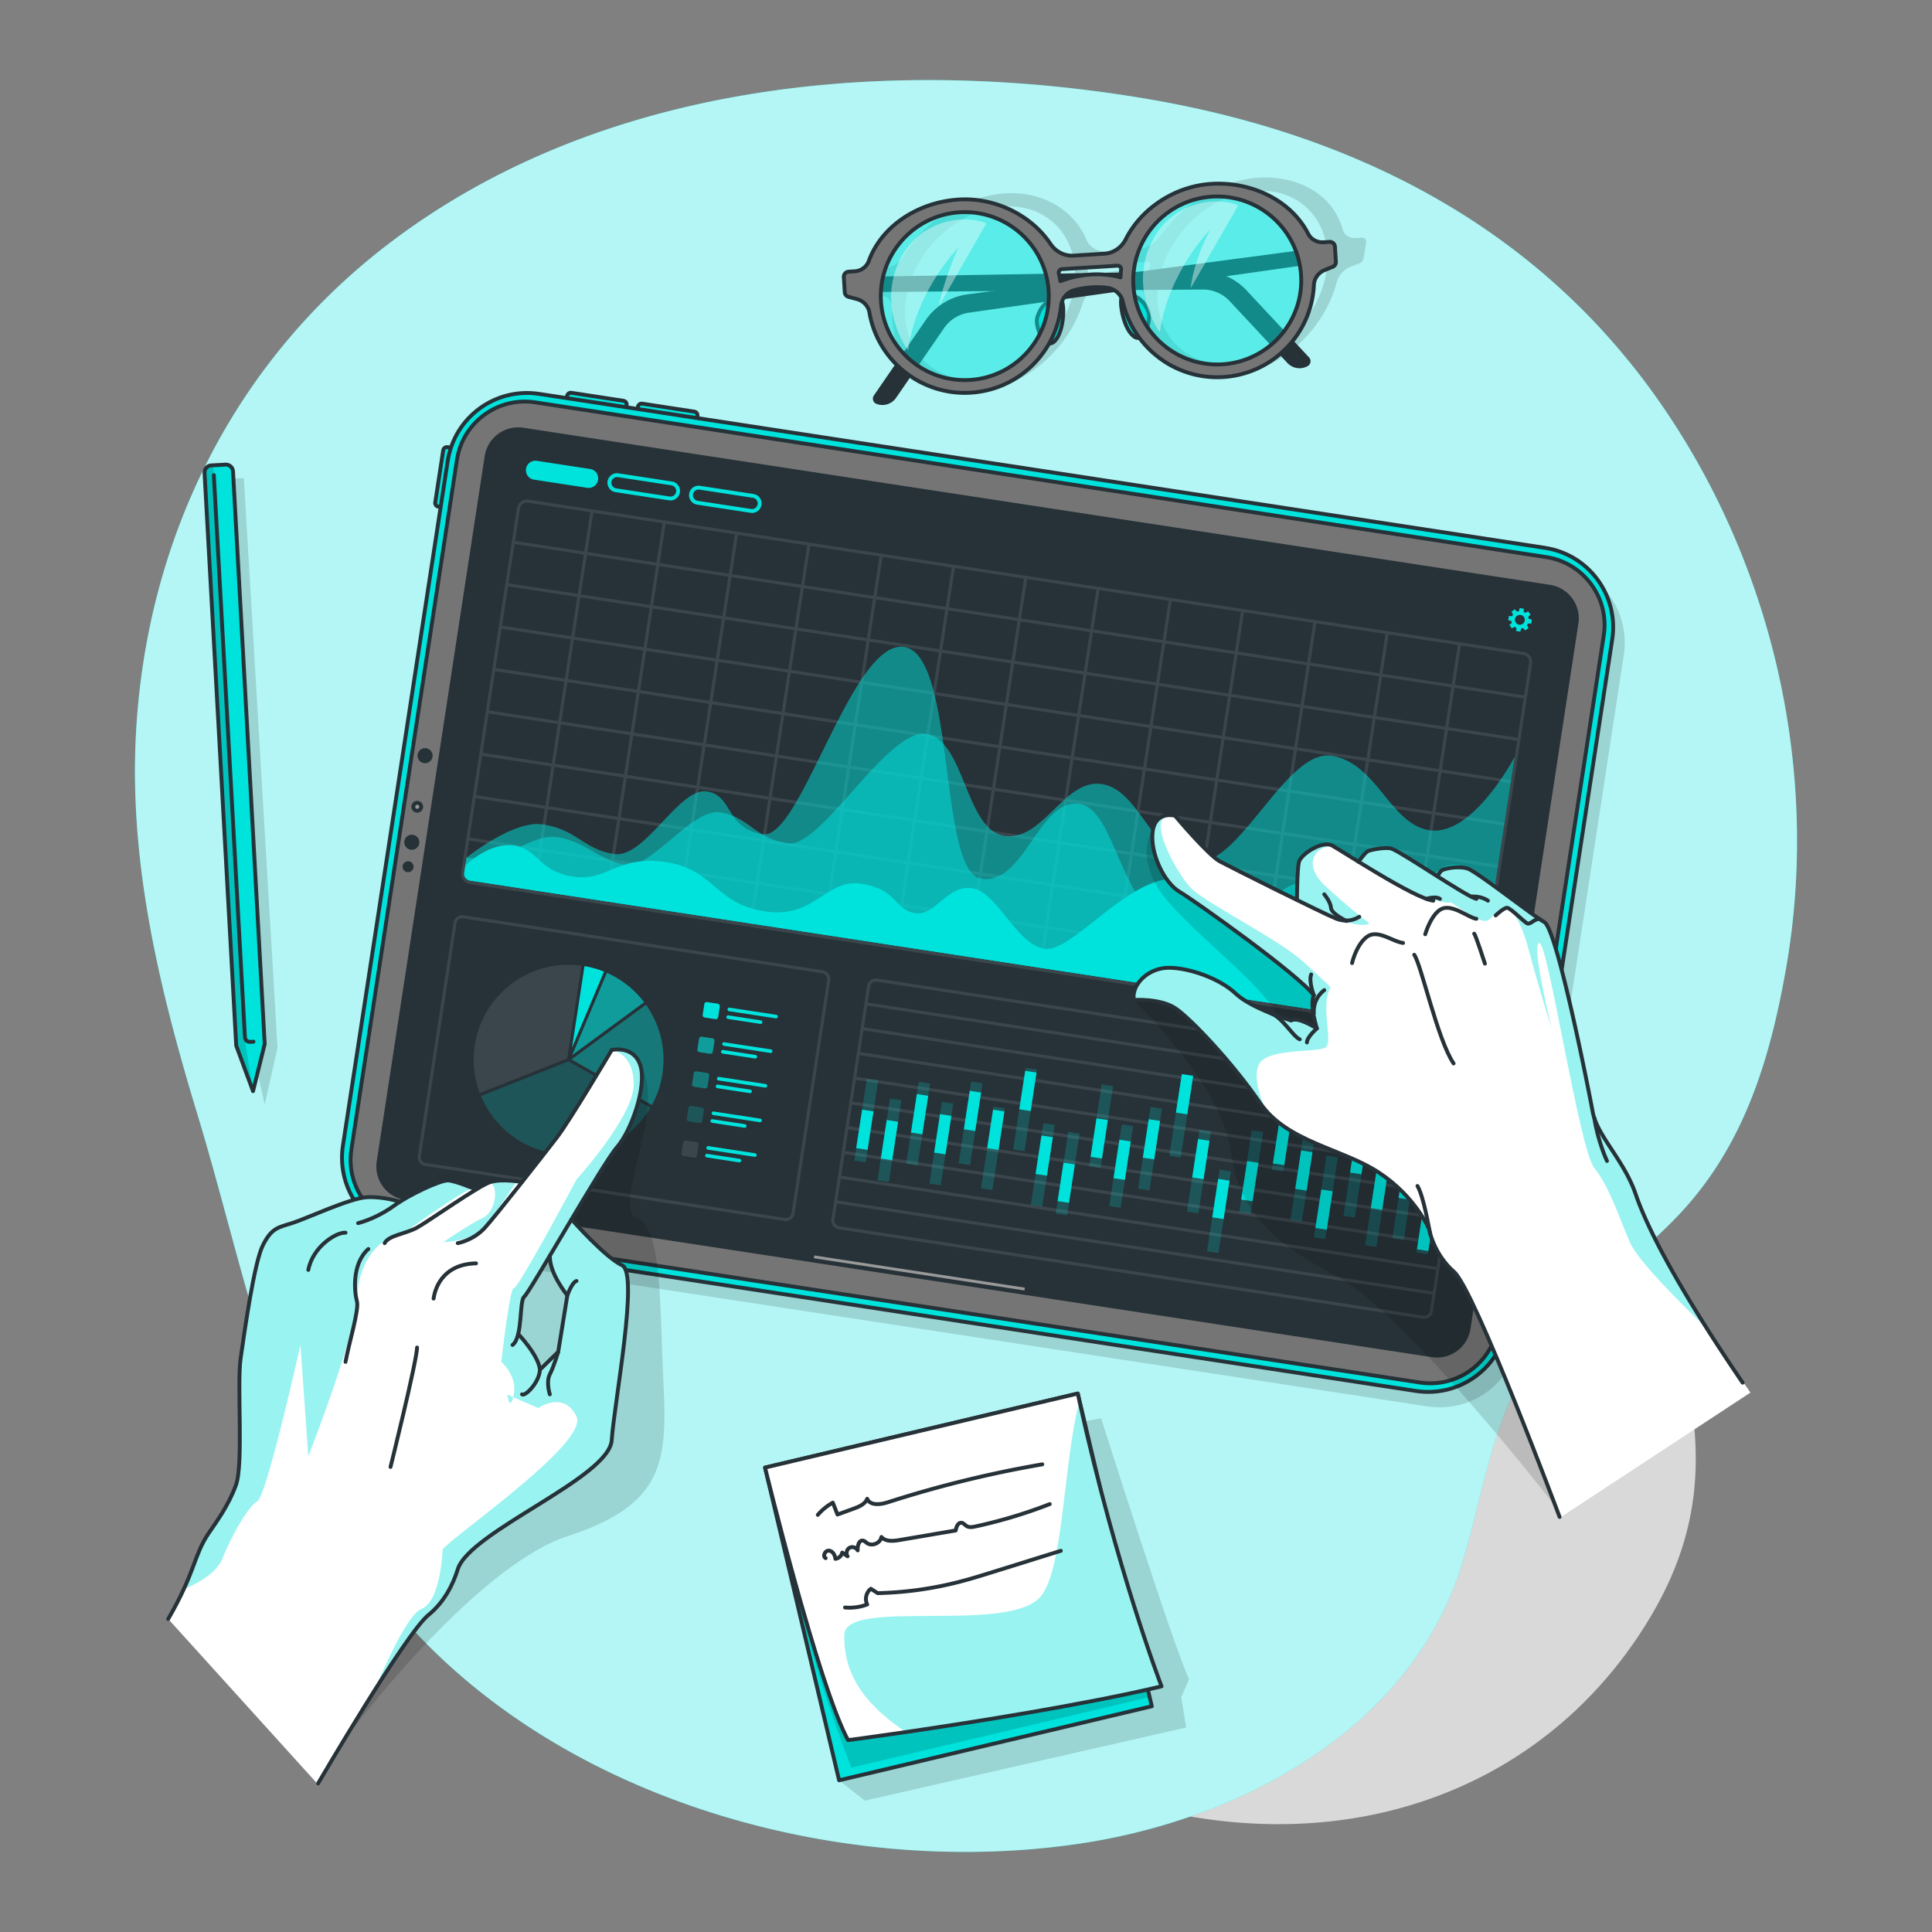 <?xml version="1.0" encoding="UTF-8"?> <svg xmlns:xlink="http://www.w3.org/1999/xlink" xmlns="http://www.w3.org/2000/svg" viewBox="0 0 500 500" style="enable-background:new 0 0 500 500" xml:space="preserve"><rect x="0" y="0" width="500" height="500" fill="#808080" stroke="none"/><path style="opacity:.7;fill:#fff" d="M67.931 167.086s-27.877 71.988 11.297 144.503c39.174 72.516 119.879 110.802 184.469 143.548 64.59 32.746 131.661 16.799 163.534-36.838 31.873-53.637-11.845-91.928-11.897-168.418-.051-76.49 11.447-96.742-29.963-161.364-41.41-64.623-143.059-78.925-219.9-30.996-76.84 47.929-97.54 109.565-97.54 109.565z"></path><path style="fill:#00e2dc;fill-opacity:1" d="M193.95 24.406c-33.911 5.596-66.418 17.911-94.037 39.201-40.179 30.971-62.467 77.273-64.792 127.627-1.535 33.237 6.402 65.646 15.989 97.206 12.333 40.601 20.29 86.849 46.045 121.552 40.092 54.023 117.588 76.782 182.395 67.115 41.87-6.246 86.11-30.026 98.989-73.003 4.768-15.912 7.092-33.009 15.243-47.714 9.767-17.62 27.483-27.911 40.931-42.256 16.615-17.723 23.308-39.801 27.447-63.157 9.058-51.114-3.312-105.272-33.178-147.672C397.813 59.056 351.57 35.322 299.07 25.98a342.083 342.083 0 0 0-17.36-2.618c-28.832-3.614-58.808-3.734-87.76 1.044z"></path><path style="opacity:.7;fill:#fff" d="M193.95 24.406c-33.911 5.596-66.418 17.911-94.037 39.201-40.179 30.971-62.467 77.273-64.792 127.627-1.535 33.237 6.402 65.646 15.989 97.206 12.333 40.601 20.29 86.849 46.045 121.552 40.092 54.023 117.588 76.782 182.395 67.115 41.87-6.246 86.11-30.026 98.989-73.003 4.768-15.912 7.092-33.009 15.243-47.714 9.767-17.62 27.483-27.911 40.931-42.256 16.615-17.723 23.308-39.801 27.447-63.157 9.058-51.114-3.312-105.272-33.178-147.672C397.813 59.056 351.57 35.322 299.07 25.98a342.083 342.083 0 0 0-17.36-2.618c-28.832-3.614-58.808-3.734-87.76 1.044z"></path><path style="opacity:.2;fill-opacity:.7" d="m201.282 382.659 83.679-15.612s18.938 59.762 22.763 67.489l-2.02 4.693 1.261 7.851L223.82 466l-6.667-5.257-15.871-78.084z"></path><defs><path id="a" transform="rotate(-13.32 248.033 410.675)" d="M206.454 369.111h83.17v83.17h-83.17z"></path></defs><use xlink:href="#a" style="overflow:visible;fill:#00e2dc;fill-opacity:1"></use><clipPath id="b"><use xlink:href="#a" style="overflow:visible"></use></clipPath><path style="opacity:.2;clip-path:url(#b);fill-opacity:.7" d="m284.093 382.475 13.427 56.712-77.176 18.272c-9.302-23.273-16.414-52.573-16.414-52.573l80.163-22.411z" clip-path="url(#b)"></path><use xlink:href="#a" style="overflow:visible;fill:none;stroke:#263238;stroke-linecap:round;stroke-linejoin:round;stroke-miterlimit:10"></use><g><defs><path id="c" d="M300.606 436.422c-20.221 4.788-48.874 9.29-66.154 11.829-9.04 1.318-14.98 2.098-14.98 2.098-7.661-14.043-21.479-70.539-21.479-70.539l80.933-19.161c.154.693.296 1.379.447 2.062 9.654 43.732 21.233 73.711 21.233 73.711z"></path></defs><use xlink:href="#c" style="overflow:visible;fill:#fff"></use><clipPath id="d"><use xlink:href="#c" style="overflow:visible"></use></clipPath><path style="opacity:.4;clip-path:url(#d);fill:#00e2dc;fill-opacity:1" d="M300.606 436.422c-20.221 4.788-48.874 9.29-66.154 11.829-12.978-8.632-16.109-17.094-15.952-25.157.176-9.588 41.91-.221 50.632-9.711 6.222-6.769 6.042-35.507 10.241-50.673 9.654 43.733 21.233 73.712 21.233 73.712z" clip-path="url(#d)"></path><use xlink:href="#c" style="overflow:visible;fill:none;stroke:#263238;stroke-linecap:round;stroke-linejoin:round;stroke-miterlimit:10"></use></g><path style="fill:none;stroke:#263238;stroke-linecap:round;stroke-linejoin:round;stroke-miterlimit:10" d="M211.646 392.047a14.39 14.39 0 0 1 3.891-3.165l1.203 3.078 4.194-1.524c1.399-.508 2.953-1.162 3.488-2.551.77 1.829 3.424 1.52 5.314.912a292.866 292.866 0 0 1 40.004-9.827M213.682 403.245c-.875-.45-.153-2.014.828-1.938.981.076 1.608 1.139 1.686 2.12.852-.092 1.604-.784 1.768-1.625l1.386.967c-.48-.686-.245-1.761.478-2.184.723-.423 1.775-.102 2.138.653-.1-1.135.343-2.782 1.45-2.514.364.088.632.387.936.607 1.316.951 3.503.042 3.758-1.561 1.09 1.243 3.038 1.07 4.668.792l14.564-2.481c.133-.917.596-2.102 1.514-1.977.534.073.879.591 1.345.862.659.384 1.487.241 2.233.08a127.039 127.039 0 0 0 19.245-5.788M218.696 416.021c1.94.17 3.917-.102 5.739-.791-.689-1.342-.268-3.154.943-4.055l1.762 1.129a93.104 93.104 0 0 0 20.987-2.891c3.078-.789 6.113-1.736 9.146-2.681l17.261-5.382"></path><g><path style="opacity:.2;fill-opacity:.7" d="m352.439 61.51-1.608.1c-1.629.101-2.965-.783-3.375-2.28-2.45-8.95-11.431-13.977-21.844-13.332-9.387.582-19.268 6.5-24.996 14.68-1.548 2.211-3.92 3.727-6.322 3.876l-7.99.495c-2.402.149-4.337-1.1-5.211-3.161-3.235-7.624-11.425-12.422-20.811-11.84-10.414.646-21.173 6.896-26.524 16.33-.895 1.577-2.54 2.646-4.168 2.747l-1.608.1c-.731.045-1.421.693-1.539 1.446l-.635 4.023c-.098.62.223 1.137.78 1.258l1.947.583c1.527.457 2.49 1.841 2.398 3.574-.686 12.81 8.354 22.224 21.226 21.426 12.416-.77 24.222-10.782 28.078-23.138.625-2.001 2.394-3.664 4.368-4.159 2.333-.585 5.329-1.011 8.432-.593 1.88.253 3.198 1.723 3.193 3.71-.03 12.143 8.826 20.901 21.259 20.131 12.871-.798 25.09-11.529 28.474-24.507.458-1.756 1.881-3.287 3.584-3.945l2.171-.838c.607-.193 1.098-.76 1.196-1.38l.635-4.023c.118-.754-.378-1.328-1.11-1.283zm-99.745 36.627c-11.963.742-20.113-8.679-18.169-21.001 1.944-12.321 13.258-22.948 25.221-23.69 11.963-.742 20.113 8.679 18.169 21-1.945 12.322-13.258 22.95-25.221 23.691zm28.786-26.284c.048-.701.066-1.392.056-2.072-.008-.561.51-1.103 1.069-1.138l14.319-.888c.559-.035.914.454.727 1.027a29.5 29.5 0 0 0-.597 2.079c-6.162-1.812-12.313-.204-15.574.992zm36.545 22.234c-11.963.742-20.113-8.679-18.169-21.001 1.944-12.321 13.258-22.948 25.221-23.69 11.963-.742 20.113 8.679 18.169 21-1.945 12.323-13.259 22.95-25.221 23.691z"></path><path style="fill:#263238" d="m342.167 64.023-91.756 12.155a15.618 15.618 0 0 0-10.818 6.633l-13.434 19.535a1.453 1.453 0 0 0 .677 2.18 4.294 4.294 0 0 0 5.074-1.575l12.417-18.041a9.438 9.438 0 0 1 6.449-3.993l91.729-12.996-.338-3.898z"></path><path style="fill:#263238" d="m218.379 71.719 92.545-1.531a15.616 15.616 0 0 1 11.679 4.963l16.172 17.336a1.453 1.453 0 0 1-.348 2.256 4.293 4.293 0 0 1-5.251-.808l-14.945-16.009a9.435 9.435 0 0 0-6.968-2.996l-92.643.696-.241-3.907z"></path><path style="fill:#00e2dc;stroke:#263238;stroke-linecap:round;stroke-linejoin:round;stroke-miterlimit:10;fill-opacity:1" d="M274.471 77.607c1.139.216 1.085 7.972-1.488 10.634s-5.228-3.772-4.551-6.067c.677-2.296 2.469-5.244 6.039-4.567zM290.549 76.61c-1.104.355-.092 8.045 2.789 10.369 2.882 2.323 4.722-4.389 3.767-6.583-.955-2.194-3.097-4.899-6.556-3.786z"></path><path style="opacity:.5;fill:#00e2dc;fill-opacity:1" d="M233.22 59.385c4.841-4.14 15.086-11.193 26.308-4.486s15.097 13.981 12.79 23.871c-2.307 9.89-9.368 23.072-26.007 20.769-16.638-2.303-28.124-27.297-13.091-40.154zM298.646 56.186c4.841-4.14 15.086-11.192 26.307-4.486s15.097 13.981 12.79 23.871c-2.307 9.89-9.368 23.072-26.007 20.769-16.637-2.303-28.123-27.297-13.09-40.154z"></path><path style="fill:#757575;stroke:#263238;stroke-linecap:round;stroke-linejoin:round;stroke-miterlimit:10" d="m344.078 62.598-1.608.1c-1.629.101-3.178-.755-3.923-2.207-4.454-8.683-14.663-13.545-25.077-12.9-9.387.582-18.1 6.344-22.106 14.294-1.083 2.149-3.153 3.624-5.555 3.773l-7.99.495c-2.402.149-4.638-1.06-5.978-3.058-4.957-7.394-14.315-12.036-23.702-11.454-10.414.645-19.944 6.732-23.292 15.898-.56 1.533-1.992 2.573-3.62 2.674l-1.608.1a1.326 1.326 0 0 0-1.242 1.406l.242 3.906a1.325 1.325 0 0 0 1.067 1.219l2.102.562c1.649.441 2.93 1.782 3.217 3.464 2.125 12.435 13.361 21.555 26.232 20.757 12.416-.77 22.179-10.51 23.368-22.509.193-1.943 1.62-3.561 3.512-4.045 2.236-.572 5.179-.991 8.417-.591 1.961.242 3.621 1.667 4.054 3.595 2.643 11.786 13.547 20.271 25.98 19.5 12.871-.798 22.895-11.236 23.467-23.838.078-1.705 1.183-3.194 2.765-3.835l2.017-.818c.573-.189.946-.74.908-1.342l-.242-3.906a1.325 1.325 0 0 0-1.405-1.24zM251.034 98.33c-11.963.742-22.298-8.387-23.04-20.35-.742-11.963 8.387-22.298 20.35-23.04 11.963-.742 22.298 8.387 23.04 20.35.742 11.963-8.387 22.299-20.35 23.04zm23.393-25.563a24.57 24.57 0 0 0-.4-2.011c-.132-.544.274-1.072.833-1.106l14.319-.888a.906.906 0 0 1 .963.996c-.076.666-.126 1.34-.148 2.019-6.644-1.75-12.524-.177-15.567.99zm41.938 21.514c-11.963.742-22.298-8.387-23.04-20.35-.742-11.963 8.387-22.298 20.35-23.04 11.963-.742 22.298 8.387 23.04 20.35.742 11.962-8.387 22.298-20.35 23.04z"></path><path style="opacity:.4;fill:#fff" d="M235 90.637s-8.011-10.582-2.356-22.883c5.088-11.066 17.017-12.326 22.642-9.952L242.955 79.27c1.639-8.018 5.1-15.248 5.1-15.248S237.187 75.011 235 90.637zM300.176 85.969s-8.011-10.582-2.356-22.883c5.088-11.066 17.017-12.326 22.642-9.952L308.13 74.602c.929-7.716 5.1-15.248 5.1-15.248s-10.867 10.989-13.054 26.615z"></path></g><g><path style="opacity:.2;fill-opacity:.7" d="m65.601 272.842 2.904 13.029 3.308-14.748-8.703-147.335h-5.934z"></path><defs><path id="e" d="M60.304 121.997 68.505 270.2l-3.021 12.186-4.347-11.778-8.201-148.203a1.857 1.857 0 0 1 1.754-1.96l3.654-.202a1.857 1.857 0 0 1 1.96 1.754z"></path></defs><use xlink:href="#e" style="overflow:visible;fill:#00e2dc;fill-opacity:1"></use><clipPath id="f"><use xlink:href="#e" style="overflow:visible"></use></clipPath><path style="opacity:.2;clip-path:url(#f);fill-opacity:.7" d="m65.483 282.386-4.347-11.778-8.201-148.203a1.857 1.857 0 0 1 1.754-1.96l.509-.028 8.261 149.292 2.024 12.677z" clip-path="url(#f)"></path><use xlink:href="#e" style="overflow:visible;fill:none;stroke:#263238;stroke-linecap:round;stroke-linejoin:round;stroke-miterlimit:10"></use><path style="fill:#00e2dc;stroke:#263238;stroke-linecap:round;stroke-linejoin:round;stroke-miterlimit:10;fill-opacity:1" d="m55.34 122.954 8.051 145.489c.038.697.635 1.23 1.331 1.192l.878-.049"></path></g><g><path style="opacity:.2;fill-opacity:.7" d="m91.751 300.461 27.111-177.128c1.736-11.341 12.337-19.127 23.677-17.391l260.315 39.844c11.341 1.736 19.127 12.337 17.391 23.677l-27.111 177.128c-1.736 11.341-12.337 19.127-23.677 17.391l-260.315-39.843c-11.341-1.736-19.127-12.337-17.391-23.678z"></path><path style="fill:#00e2dc;stroke:#263238;stroke-linecap:round;stroke-linejoin:round;stroke-miterlimit:10;fill-opacity:1" d="m121.496 116.592-2.359 15.411-5.67-.868a.989.989 0 0 1-.828-1.127l2.06-13.455a.989.989 0 0 1 1.127-.828l5.67.867zM161.304 110.521l-15.411-2.359.868-5.67a.989.989 0 0 1 1.127-.828l13.456 2.059c.54.083.911.587.828 1.127l-.868 5.671zM179.636 113.327l-15.411-2.359.868-5.67a.989.989 0 0 1 1.127-.828l13.456 2.06c.54.083.911.587.828 1.127l-.868 5.67z"></path><path style="fill:#00e2dc;stroke:#263238;stroke-linecap:round;stroke-linejoin:round;stroke-miterlimit:10;fill-opacity:1" d="m88.751 296.461 27.111-177.128c1.736-11.341 12.337-19.127 23.677-17.391l260.315 39.844c11.341 1.736 19.127 12.337 17.391 23.677l-27.111 177.128c-1.736 11.341-12.337 19.127-23.677 17.391l-260.315-39.843c-11.341-1.736-19.127-12.337-17.391-23.678z"></path><path style="fill:#757575;stroke:#263238;stroke-linecap:round;stroke-linejoin:round;stroke-miterlimit:10" d="m367.481 357.794-261.662-40.05c-9.703-1.485-16.365-10.555-14.88-20.258l27.317-178.476c1.485-9.703 10.555-16.365 20.258-14.88l261.662 40.05c9.703 1.485 16.365 10.555 14.88 20.258L387.74 342.914c-1.486 9.704-10.556 16.366-20.259 14.88z"></path><path style="fill:#999;stroke:#263238;stroke-linecap:round;stroke-linejoin:round;stroke-miterlimit:10" d="M108.993 208.921a1.019 1.019 0 1 1-2.014-.308 1.019 1.019 0 0 1 2.014.308z"></path><path style="fill:#263238" d="M108.509 218.228a1.95 1.95 0 1 1-3.854-.59 1.95 1.95 0 0 1 3.854.59zM111.939 195.818a1.95 1.95 0 1 1-3.854-.59 1.95 1.95 0 0 1 3.854.59zM107.011 224.522a1.42 1.42 0 1 1-2.808-.43 1.42 1.42 0 0 1 2.808.43zM408.49 161.36l-27.93 182.52c-.74 4.79-5.21 8.08-10 7.35l-219.21-33.55-4.75-.73-17.87-2.74-8.65-1.32-12.5-1.91-2.73-.42c-4.79-.73-8.08-5.21-7.35-10l27.94-182.52a8.763 8.763 0 0 1 10-7.34l81.83 12.52 12.38 1.9 11.83 1.81 15.2 2.32 5.5.84 138.97 21.27c4.79.74 8.07 5.21 7.34 10z"></path><g style="opacity:.1"><path style="fill:#fff" d="m203.008 315.989-92.955-14.228a2.312 2.312 0 0 1-1.934-2.632l9.233-60.325a2.313 2.313 0 0 1 2.633-1.934l92.955 14.228a2.313 2.313 0 0 1 1.934 2.633l-9.233 60.325a2.311 2.311 0 0 1-2.633 1.933zm-83.145-78.323a1.505 1.505 0 0 0-1.714 1.26l-9.233 60.325a1.506 1.506 0 0 0 1.259 1.714l92.955 14.228a1.505 1.505 0 0 0 1.714-1.259l9.233-60.325a1.507 1.507 0 0 0-1.259-1.715l-92.955-14.228z"></path></g><path style="opacity:.4;fill:#00e2dc;fill-opacity:1" d="m147.899 274.186 20.819 11.807a24.482 24.482 0 0 0 2.713-8.048c1.004-6.559-.692-12.905-4.251-17.921l-19.281 14.162z"></path><path style="opacity:.6;fill:#00e2dc;fill-opacity:1" d="m148.099 273.039 18.604-13.665a24.506 24.506 0 0 0-9.632-7.611l-3.666 8.694-5.306 12.582z"></path><path style="fill:#00e2dc;fill-opacity:1" d="m151.271 250.029-3.223 21.054 8.278-19.631a24.554 24.554 0 0 0-5.055-1.423z"></path><path style="opacity:.1;fill:#fff" d="m146.796 273.94 3.678-24.033c-13.253-1.81-25.556 7.336-27.587 20.608a24.438 24.438 0 0 0 1.295 12.368l22.614-8.943z"></path><path style="opacity:.2;fill:#00e2dc;fill-opacity:1" d="M143.444 298.502c10.219 1.564 19.924-3.417 24.872-11.81l-21.188-12.016-22.655 8.959c3.184 7.659 10.173 13.52 18.971 14.867z"></path><g><path style="fill:#00e2dc;fill-opacity:1" d="m185.142 263.758-2.762-.423a.625.625 0 0 1-.524-.714l.423-2.762a.625.625 0 0 1 .714-.524l2.762.423a.625.625 0 0 1 .524.714l-.423 2.762a.627.627 0 0 1-.714.524zM200.746 263.546l-12.051-1.845a.465.465 0 1 1 .141-.919l12.051 1.845a.465.465 0 1 1-.141.919zM196.763 264.983l-8.374-1.282a.465.465 0 1 1 .141-.919l8.374 1.282a.465.465 0 1 1-.141.919z"></path><path style="opacity:.6;fill:#00e2dc;fill-opacity:1" d="m183.77 272.716-2.762-.423a.625.625 0 0 1-.524-.714l.423-2.762a.625.625 0 0 1 .714-.524l2.762.423a.625.625 0 0 1 .524.714l-.423 2.762a.625.625 0 0 1-.714.524z"></path><path style="fill:#00e2dc;fill-opacity:1" d="m199.375 272.505-12.051-1.845a.465.465 0 1 1 .141-.919l12.051 1.844a.465.465 0 1 1-.141.92zM195.392 273.942l-8.374-1.282a.465.465 0 1 1 .141-.919l8.374 1.282a.465.465 0 1 1-.141.919z"></path><g><path style="opacity:.4;fill:#00e2dc;fill-opacity:1" d="m182.399 281.676-2.762-.423a.625.625 0 0 1-.524-.714l.423-2.762a.625.625 0 0 1 .714-.524l2.762.423a.625.625 0 0 1 .524.714l-.423 2.762a.627.627 0 0 1-.714.524z"></path><path style="fill:#00e2dc;fill-opacity:1" d="m198.004 281.464-12.051-1.845a.465.465 0 1 1 .141-.919l12.051 1.845a.465.465 0 1 1-.141.919zM194.021 282.901l-8.374-1.282a.465.465 0 1 1 .141-.919l8.374 1.282a.465.465 0 1 1-.141.919z"></path></g><g><path style="opacity:.2;fill:#00e2dc;fill-opacity:1" d="m181.028 290.634-2.762-.423a.625.625 0 0 1-.524-.714l.423-2.762a.625.625 0 0 1 .714-.524l2.762.423a.625.625 0 0 1 .524.714l-.423 2.762a.626.626 0 0 1-.714.524z"></path><path style="fill:#00e2dc;fill-opacity:1" d="m196.633 290.423-12.051-1.845a.465.465 0 1 1 .141-.919l12.051 1.844a.465.465 0 1 1-.141.92zM192.65 291.86l-8.374-1.282a.465.465 0 1 1 .141-.919l8.374 1.282a.465.465 0 1 1-.141.919z"></path></g><g><path style="opacity:.1;fill:#fff" d="m179.657 299.594-2.762-.423a.625.625 0 0 1-.524-.714l.423-2.762a.625.625 0 0 1 .714-.524l2.762.423a.625.625 0 0 1 .524.714l-.423 2.762a.627.627 0 0 1-.714.524z"></path><path style="fill:#00e2dc;fill-opacity:1" d="m195.261 299.382-12.051-1.844a.465.465 0 1 1 .141-.919l12.051 1.845a.465.465 0 1 1-.141.918zM191.278 300.819l-8.374-1.282a.465.465 0 1 1 .141-.919l8.374 1.282a.465.465 0 1 1-.141.919z"></path></g></g><g style="opacity:.1"><path style="fill:#fff" d="m378.158 276.385-151.123-23.131a2.312 2.312 0 0 0-2.636 1.929l-.637 4.159-.122.797-.859 5.609-.122.797-.857 5.602-.122.797-.857 5.602-.122.797-.858 5.61-.122.797-.857 5.602-.122.797-.857 5.602-.122.797-.859 5.61-.122.797-.857 5.602-.122.797-.637 4.159a2.319 2.319 0 0 0 1.937 2.637l151.123 23.131a2.312 2.312 0 0 0 2.629-1.938l.637-4.159.122-.797.857-5.602.122-.797.859-5.609.122-.797.857-5.602.122-.797.857-5.602.122-.797.859-5.609.122-.797.857-5.602.122-.797.857-5.602.122-.797.859-5.609.122-.797.637-4.159a2.307 2.307 0 0 0-1.931-2.63zm-8.1 62.832a1.508 1.508 0 0 1-1.71 1.263l-151.123-23.131a1.51 1.51 0 0 1-1.262-1.718l.637-4.159 154.095 23.586-.637 4.159zm.758-4.956-154.095-23.586.857-5.602 154.095 23.586-.857 5.602zm.98-6.399-154.095-23.586.858-5.61 154.095 23.586-.858 5.61zm.98-6.406L218.681 297.87l.857-5.602 154.095 23.586-.857 5.602zm.98-6.398-154.095-23.586.857-5.602 154.095 23.586-.857 5.602zm.979-6.399L220.64 285.074l.859-5.609 154.095 23.586-.859 5.608zm.981-6.406-154.095-23.586.857-5.602 154.095 23.586-.857 5.602zm.979-6.398L222.6 272.269l.857-5.602 154.095 23.586-.857 5.602zm.979-6.399L223.579 265.87l.859-5.609 154.095 23.586-.859 5.609zM224.56 259.464l.637-4.159a1.503 1.503 0 0 1 1.717-1.254l151.123 23.131a1.5 1.5 0 0 1 1.255 1.709l-.637 4.159-154.095-23.586z"></path></g><g><g style="opacity:.1"><path style="fill:#fff" d="m394.304 168.718-257.526-39.417a2.639 2.639 0 0 0-3.004 2.206l-14.43 94.276a2.639 2.639 0 0 0 2.206 3.004l257.526 39.417a2.638 2.638 0 0 0 3.003-2.206l14.43-94.276a2.636 2.636 0 0 0-2.205-3.004zm-210.039 13.556 17.913 2.742-1.556 10.169-17.913-2.742 1.556-10.169zm-2.353 10.047-17.913-2.742 1.556-10.169 17.913 2.742-1.556 10.169zm21.063-7.183 17.913 2.742-1.556 10.169-17.913-2.742 1.556-10.169zm92.875 13.4-17.913-2.742 1.556-10.169 17.913 2.742-1.556 10.169zm2.353-10.047 17.913 2.742-1.556 10.169-17.913-2.742 1.556-10.169zm-57.808 2.374 17.913 2.742-1.556 10.169-17.913-2.742 1.556-10.169zm-2.353 10.047-17.913-2.742 1.556-10.169 17.913 2.742-1.556 10.169zm21.063-7.183 17.913 2.742-1.556 10.169-17.913-2.742 1.556-10.169zm18.709 2.864 17.913 2.742-1.556 10.169-17.913-2.742 1.556-10.169zm-.674-.919-17.913-2.742 1.556-10.169 17.913 2.742-1.556 10.169zm-18.71-2.864-17.913-2.742 1.556-10.169 17.913 2.742-1.556 10.169zm-18.71-2.863-17.913-2.742 1.556-10.169 17.913 2.742-1.556 10.169zm-18.71-2.864-17.913-2.742 1.556-10.169 17.913 2.742-1.556 10.169zm-1.8 11.762-1.556 10.169-17.913-2.742 1.556-10.169 17.913 2.742zm.797.122 17.913 2.742-1.556 10.169-17.913-2.742 1.556-10.169zm18.709 2.864 17.913 2.742-1.556 10.169L237.16 212l1.556-10.169zm18.71 2.863 17.913 2.742-1.556 10.169-17.913-2.742 1.556-10.169zm18.71 2.864 17.913 2.742-1.556 10.169-17.913-2.742 1.556-10.169zm18.71 2.864 17.913 2.742-1.557 10.169-17.913-2.742 1.557-10.169zm.122-.797 1.556-10.169 17.913 2.742-1.556 10.169-17.913-2.742zm20.266-7.305 17.913 2.742-1.556 10.169-17.913-2.742 1.556-10.169zm18.71 2.864 17.913 2.742-1.556 10.169-17.913-2.742 1.556-10.169zm.122-.797 1.556-10.169 17.913 2.742-1.556 10.169-17.913-2.742zm-.796-.122-17.913-2.742 1.556-10.169 17.913 2.742-1.556 10.169zm-16.236-13.707 1.556-10.168 17.913 2.742-1.556 10.168-17.913-2.742zm-.796-.122-17.913-2.742 1.556-10.168 17.913 2.742-1.556 10.168zm-18.71-2.864-17.913-2.742 1.556-10.168 17.913 2.742-1.556 10.168zm-18.71-2.864-17.913-2.742 1.556-10.168 17.913 2.742-1.556 10.168zm-18.71-2.863-17.913-2.742 1.556-10.168 17.913 2.742-1.556 10.168zm-18.71-2.864-17.913-2.742 1.556-10.168 17.913 2.742-1.556 10.168zm-18.71-2.864-17.913-2.742 1.556-10.168 17.913 2.742-1.556 10.168zm-18.71-2.864-17.913-2.742 1.556-10.168 17.913 2.742-1.556 10.168zm-.122.797-1.556 10.169-17.913-2.742 1.556-10.169 17.913 2.742zm-20.266 7.305-17.913-2.742 1.556-10.169 17.913 2.742-1.556 10.169zm-18.71-2.863-17.913-2.742 1.556-10.169 17.913 2.742-1.556 10.169zm-.122.796-1.556 10.169-17.913-2.742 1.556-10.169 17.913 2.742zm-1.678 10.966-1.556 10.169-17.913-2.742 1.556-10.169 17.913 2.742zm.797.122 17.913 2.742-1.556 10.169-17.913-2.742 1.556-10.169zm18.71 2.864 17.913 2.742-1.556 10.169-17.913-2.742 1.556-10.169zm16.234 13.707-1.556 10.169-17.913-2.742 1.556-10.169 17.913 2.742zm.797.122 17.913 2.742-1.556 10.169-17.913-2.742 1.556-10.169zm18.71 2.863 17.913 2.742-1.556 10.169-17.913-2.742 1.556-10.169zm18.71 2.864 17.913 2.742-1.556 10.169-17.913-2.742 1.556-10.169zm18.71 2.864 17.913 2.742-1.556 10.169-17.913-2.742 1.556-10.169zm18.71 2.864 17.913 2.742-1.556 10.169-17.913-2.742 1.556-10.169zm18.71 2.863 17.913 2.742-1.556 10.169-17.913-2.742 1.556-10.169zm18.709 2.864 17.913 2.742-1.556 10.169-17.913-2.742 1.556-10.169zm.122-.797 1.556-10.169 17.913 2.742-1.556 10.169-17.913-2.742zm20.267-7.305 17.913 2.742-1.556 10.169-17.913-2.742 1.556-10.169zm18.709 2.864 17.913 2.742-1.556 10.169-17.913-2.742 1.556-10.169zm.122-.797 1.556-10.169 17.913 2.742-1.556 10.169-17.913-2.742zm1.679-10.965 1.556-10.169 17.913 2.742-1.556 10.169-17.913-2.742zm1.678-10.966 1.556-10.168 17.913 2.742-1.556 10.168-17.913-2.742zm-.797-.122-17.913-2.742 1.556-10.168 17.913 2.742-1.556 10.168zm-16.234-13.707 1.556-10.169 17.913 2.742-1.556 10.169-17.913-2.742zm-.797-.121-17.913-2.742 1.556-10.169 17.913 2.742-1.556 10.169zm-18.71-2.864-17.913-2.742 1.556-10.169 17.913 2.742-1.556 10.169zm-18.71-2.864-17.913-2.742 1.556-10.169 17.913 2.742-1.556 10.169zm-18.71-2.864-17.913-2.742 1.556-10.169 17.913 2.742-1.556 10.169zm-18.71-2.863-17.913-2.742 1.556-10.169 17.913 2.742-1.556 10.169zm-18.709-2.864-17.913-2.742 1.556-10.169 17.913 2.742-1.556 10.169zm-18.71-2.864-17.913-2.742 1.556-10.169 17.913 2.742-1.556 10.169zm-18.711-2.864-17.913-2.742 1.556-10.169 17.913 2.742-1.556 10.169zm-18.709-2.863-17.913-2.742 1.556-10.169 17.913 2.742-1.556 10.169zm-.122.796-1.556 10.168-17.913-2.742 1.556-10.168 17.913 2.742zm-20.266 7.305-17.913-2.742 1.556-10.168 17.913 2.742-1.556 10.168zm-18.71-2.864-17.913-2.742 1.556-10.168 17.913 2.742-1.556 10.168zm-.122.797-1.556 10.169-17.913-2.742 1.556-10.169 17.913 2.742zm-1.679 10.966-1.556 10.169-17.913-2.742 1.556-10.169 17.913 2.742zm-1.678 10.965-1.556 10.169-17.913-2.742 1.556-10.169 17.913 2.742zm-1.678 10.966-1.556 10.169-17.913-2.742 1.556-10.169 17.913 2.742zm.796.121 17.913 2.742-1.556 10.169-17.913-2.742 1.556-10.169zm18.71 2.864 17.913 2.742-1.556 10.169-17.913-2.742 1.556-10.169zm16.235 13.707-1.556 10.169-17.913-2.742 1.556-10.169 17.913 2.742zm.797.122 17.913 2.742-1.556 10.169-17.913-2.742 1.556-10.169zm18.71 2.864 17.913 2.742-1.556 10.169-17.913-2.742 1.556-10.169zm18.71 2.864 17.913 2.742-1.556 10.169-17.913-2.742 1.556-10.169zm18.71 2.864 17.913 2.742-1.556 10.169-17.913-2.742 1.556-10.169zm18.709 2.863 17.913 2.742-1.556 10.169-17.913-2.742 1.556-10.169zm18.71 2.864 17.913 2.742-1.556 10.169-17.913-2.742 1.556-10.169zm18.711 2.864 17.913 2.742-1.556 10.169-17.913-2.742 1.556-10.169zm18.709 2.864 17.913 2.742-1.556 10.169-17.913-2.742 1.556-10.169zm18.71 2.863 17.913 2.742-1.556 10.169-17.913-2.742 1.556-10.169zm.122-.797 1.556-10.169 17.913 2.742-1.556 10.169-17.913-2.742zm20.266-7.305 17.913 2.742-1.556 10.169-17.913-2.742 1.556-10.169zm18.71 2.864 17.913 2.742-1.556 10.169-17.913-2.742 1.556-10.169zm.122-.797 1.556-10.169 17.913 2.742-1.556 10.169-17.913-2.742zm1.679-10.965 1.556-10.169 17.913 2.742-1.556 10.169-17.913-2.742zm1.678-10.965 1.556-10.169 17.913 2.742-1.556 10.169-17.913-2.742zm1.678-10.966 1.556-10.168 17.913 2.742-1.556 10.168-17.913-2.742zm1.679-10.965 1.556-10.169 17.913 2.742-1.556 10.169-17.913-2.742zm-.797-.122-17.914-2.742 1.556-10.169 17.914 2.742-1.556 10.169zm-16.235-13.707 1.556-10.169 17.913 2.742-1.556 10.169-17.913-2.742zm-.797-.122-17.913-2.742 1.557-10.169 17.913 2.742-1.557 10.169zm-18.709-2.864-17.913-2.742 1.556-10.169 17.913 2.742-1.556 10.169zm-18.711-2.864-17.913-2.742 1.556-10.169 17.913 2.742-1.556 10.169zm-18.709-2.863-17.913-2.742 1.556-10.169 17.913 2.742-1.556 10.169zm-18.71-2.864-17.913-2.742 1.556-10.169 17.913 2.742-1.556 10.169zm-18.71-2.864-17.913-2.742 1.556-10.169 17.913 2.742-1.556 10.169zm-18.71-2.863-17.913-2.742 1.556-10.169 17.913 2.742-1.556 10.169zm-18.71-2.864-17.913-2.742 1.556-10.169 17.913 2.742-1.556 10.169zm-18.71-2.864-17.913-2.742 1.556-10.169 17.913 2.742-1.556 10.169zm-18.71-2.864-17.913-2.742 1.556-10.169 17.913 2.742-1.556 10.169zm-18.71-2.863-17.913-2.742 1.556-10.169 17.913 2.742-1.556 10.169zm-.122.796-1.556 10.169-17.913-2.742 1.556-10.169 17.913 2.742zm-20.266 7.305-17.913-2.742 1.556-10.169 17.913 2.742-1.556 10.169zM123.1 206.579l17.913 2.742-1.556 10.169-17.913-2.742 1.556-10.169zm18.71 2.864 17.913 2.742-1.556 10.169-17.913-2.742 1.556-10.169zm16.235 13.707-1.556 10.168-17.913-2.742 1.556-10.168 17.913 2.742zm.797.122 17.913 2.742-1.556 10.168-17.913-2.742 1.556-10.168zm18.709 2.864 17.913 2.742-1.556 10.168-17.913-2.742 1.556-10.168zm18.71 2.864 17.913 2.742-1.556 10.168-17.913-2.742L196.261 229zm18.71 2.863 17.913 2.742-1.556 10.168-17.913-2.742 1.556-10.168zm18.71 2.864 17.913 2.742-1.556 10.168-17.913-2.742 1.556-10.168zm18.71 2.864 17.913 2.742-1.556 10.168-17.913-2.742 1.556-10.168zm18.71 2.863 17.913 2.742-1.556 10.168-17.914-2.742 1.557-10.168zm18.71 2.864 17.913 2.742-1.556 10.168-17.913-2.742 1.556-10.168zm18.71 2.864 17.913 2.742-1.556 10.168-17.913-2.742 1.556-10.168zm18.71 2.864 17.913 2.742-1.556 10.168-17.913-2.742 1.556-10.168zm18.709 2.863 17.914 2.742-1.556 10.168-17.913-2.742 1.555-10.168zm.122-.796 1.556-10.169 17.913 2.742-1.556 10.169-17.913-2.742zm20.267-7.305 17.913 2.742-1.556 10.169-17.913-2.742 1.556-10.169zm29.384-72.208-1.28 8.361-17.913-2.742 1.556-10.169 16.105 2.465a1.83 1.83 0 0 1 1.532 2.085zm-259.056-41.502 16.105 2.465-1.556 10.169-17.913-2.742 1.28-8.361a1.831 1.831 0 0 1 2.084-1.531zm-16.515 95.807 1.28-8.36 17.913 2.742-1.556 10.168-16.105-2.465a1.832 1.832 0 0 1-1.532-2.085zm259.057 41.501-16.105-2.465 1.556-10.168 17.913 2.742-1.28 8.36a1.83 1.83 0 0 1-2.084 1.531z"></path></g><path style="opacity:.5;fill:#00e2dc;fill-opacity:1" d="m385.796 236.38-4.513 29.482a1.75 1.75 0 0 1-2.002 1.463L121.61 227.887a1.747 1.747 0 0 1-1.464-1.994l.604-3.944s12.111-9.759 19.689-8.599c8.956 1.371 10.544 6.45 18.512 7.669 7.96 1.218 16.764-17.299 23.983-16.194 3.904.598 4.904 3.605 6.822 6.361 1.422 2.061 3.371 3.974 7.4 4.664.094.023.198.038.294.053 9.801 1.5 23.065-50.528 36.547-48.464 5.96.912 8.369 12.396 10.156 25.073 2.269 16.021 3.553 33.954 9.8 34.91 11.179 1.711 14.976-20.965 25.374-19.374 6.534 1 8.913 13.107 14.41 22.69 3.249 5.676 7.604 10.468 14.569 11.534 6.327.968 10.556-.505 13.845-2.814 6.447-4.51 9.33-12.207 17.394-10.973 4.773.731 6.517 4.414 8.294 7.883 1.55 3.034 3.133 5.902 6.815 6.466 4.327.662 8.015-5.534 11.923-11.035 3.212-4.524 6.564-8.577 10.548-7.967 4.072.623 6.472 5.508 7.683 8.996.686 2.006.988 3.552.988 3.552z"></path><path style="opacity:.5;fill:#00e2dc;fill-opacity:1" d="m391.996 195.871-10.713 69.992a1.75 1.75 0 0 1-2.002 1.463L121.61 227.887a1.747 1.747 0 0 1-1.464-1.994l.604-3.944c10.701 1.638 16.412-6.369 23.591-5.27 7.179 1.099 10.897 6.112 17.622 7.142 6.725 1.029 17.083-14.698 24.438-13.572 1.267.194 2.366.525 3.355.938 2.828 1.183 4.779 3.088 7.4 4.664 1.778 1.063 3.864 1.978 6.733 2.417 8.614 1.318 25.844-29.846 35.828-28.318 1.745.267 3.185 1.197 4.435 2.563 5.898 6.432 7.417 22.509 15.744 23.783 10.088 1.544 15.487-14.869 25.271-13.371 9.785 1.498 12.675 18.364 24.022 20.101 11.347 1.737 23.623-29.236 35.391-27.435 11.761 1.8 15.134 17.709 25.363 19.274 11.205 1.714 22.053-18.994 22.053-18.994z"></path><path style="fill:#00e2dc;fill-opacity:1" d="m387.016 228.412-5.732 37.45a1.75 1.75 0 0 1-2.002 1.463L121.61 227.887a1.747 1.747 0 0 1-1.464-1.994l.295-1.928c.373-.359 6.436-6.085 12.603-5.141 6.367.975 6.383 6.677 15.267 8.037 8.884 1.36 11.468-5.665 24.074-3.736 12.614 1.931 12.554 10.737 25.582 12.731 13.028 1.994 15.72-8.562 24.971-7.146 9.243 1.415 8.637 6.81 13.888 7.614 5.251.804 8.324-7.443 14.794-6.453 6.47.99 11.416 14.55 18.707 15.666 5.124.784 14.177-9.353 23.41-14.798 3.907-2.297 7.849-3.757 11.538-3.192 7.61 1.165 12.05 7.104 16.876 11.912 3.035 3.025 6.229 5.602 10.452 6.248 6.032.923 10.61-4.533 15.235-9.338 3.762-3.909 7.549-7.391 12.163-6.685 2.94.45 4.991 1.221 6.575 2.115 3.979 2.24 5.05 5.258 9.839 5.991 5.774.884 10.601-9.378 10.601-9.378zM152.048 126.257l-13.835-2.118a2.466 2.466 0 1 1 .747-4.875l13.835 2.118a2.467 2.467 0 0 1-.747 4.875zM159.688 123.466c.074 0 .149.006.225.017l13.835 2.118c.387.059.728.266.96.581.232.316.327.703.268 1.09a1.474 1.474 0 0 1-1.671 1.227l-13.835-2.117a1.459 1.459 0 0 1-.96-.581 1.452 1.452 0 0 1-.267-1.09 1.473 1.473 0 0 1 1.445-1.245m0-1a2.465 2.465 0 0 0-.37 4.904l13.835 2.118a2.465 2.465 0 1 0 .746-4.875l-13.835-2.118a2.526 2.526 0 0 0-.376-.029z"></path><g><path style="fill:#00e2dc;fill-opacity:1" d="M180.793 126.697c.074 0 .149.006.225.017l13.835 2.118c.387.059.728.266.96.581.232.315.327.702.268 1.089a1.474 1.474 0 0 1-1.671 1.227l-13.835-2.118a1.459 1.459 0 0 1-.96-.581 1.456 1.456 0 0 1-.268-1.089 1.474 1.474 0 0 1 1.446-1.244m0-1a2.465 2.465 0 0 0-.37 4.903l13.835 2.118a2.465 2.465 0 1 0 .746-4.875l-13.835-2.118a2.524 2.524 0 0 0-.376-.028z"></path></g><path style="fill:#00e2dc;fill-opacity:1" d="m396.264 161.41.165-1.08-.798-.194a2.23 2.23 0 0 0-.126-.515l.617-.541-.647-.881-.701.427a2.266 2.266 0 0 0-.454-.274l.054-.82-1.08-.165-.193.798a2.25 2.25 0 0 0-.516.126l-.541-.617-.881.647.427.701c-.108.139-.2.291-.274.454l-.82-.054-.165 1.08.798.194c.022.178.064.351.126.515l-.617.541.647.881.701-.427c.139.108.291.2.454.274l-.054.82 1.08.165.194-.798a2.25 2.25 0 0 0 .516-.126l.541.617.881-.647-.427-.701c.108-.139.2-.291.274-.454l.819.054zm-3.076.261a1.27 1.27 0 1 1 .384-2.51 1.27 1.27 0 0 1-.384 2.51z"></path></g><g><path transform="rotate(8.698 237.59 290.763)" style="opacity:.2;fill:#00e2dc;fill-opacity:1" d="M236.136 280.057h2.976v21.403h-2.976z"></path><path transform="rotate(8.698 237.96 288.353)" style="fill:#00e2dc;fill-opacity:1" d="M236.505 283.31h2.976v10.075h-2.976z"></path><path transform="rotate(8.698 230.158 295.099)" style="opacity:.2;fill:#00e2dc;fill-opacity:1" d="M228.696 284.383h2.976v21.403h-2.976z"></path><path transform="rotate(-81.298 230.19 295.06)" style="fill:#00e2dc;fill-opacity:1" d="M225.15 293.576h10.075v2.976H225.15z"></path><path transform="rotate(8.698 224.15 290.016)" style="opacity:.2;fill:#00e2dc;fill-opacity:1" d="M222.695 279.311h2.976v21.403h-2.976z"></path><path transform="rotate(8.698 223.795 292.396)" style="fill:#00e2dc;fill-opacity:1" d="M222.332 287.344h2.976v10.075h-2.976z"></path><path transform="rotate(8.698 243.58 295.968)" style="opacity:.2;fill:#00e2dc;fill-opacity:1" d="M242.119 285.251h2.976v21.403h-2.976z"></path><path transform="rotate(8.698 243.99 293.614)" style="fill:#00e2dc;fill-opacity:1" d="M242.488 288.504h2.976v10.075h-2.976z"></path><path transform="rotate(8.698 251.154 290.713)" style="opacity:.2;fill:#00e2dc;fill-opacity:1" d="M249.699 280.006h2.976v21.403h-2.976z"></path><path transform="rotate(8.698 251.652 287.515)" style="fill:#00e2dc;fill-opacity:1" d="M250.19 282.461h2.976v10.075h-2.976z"></path><path transform="rotate(8.698 256.939 297.189)" style="opacity:.2;fill:#00e2dc;fill-opacity:1" d="M255.485 286.482h2.976v21.403h-2.976z"></path><path transform="rotate(8.698 257.683 292.398)" style="fill:#00e2dc;fill-opacity:1" d="M256.22 287.344h2.976v10.075h-2.976z"></path><path transform="rotate(8.698 265.255 287.142)" style="opacity:.2;fill:#00e2dc;fill-opacity:1" d="M263.801 276.434h2.976v21.403h-2.976z"></path><path transform="rotate(8.698 265.999 282.35)" style="fill:#00e2dc;fill-opacity:1" d="M264.536 277.296h2.976v10.075h-2.976z"></path><path transform="rotate(8.698 269.846 301.49)" style="opacity:.2;fill:#00e2dc;fill-opacity:1" d="M268.384 290.771h2.976v21.403h-2.976z"></path><path transform="rotate(8.698 270.206 299.068)" style="fill:#00e2dc;fill-opacity:1" d="M268.753 294.023h2.976v10.075h-2.976z"></path><path transform="rotate(8.698 276.278 303.738)" style="opacity:.2;fill:#00e2dc;fill-opacity:1" d="M274.818 293.019h2.976v21.403h-2.976z"></path><path transform="rotate(8.698 275.907 306.096)" style="fill:#00e2dc;fill-opacity:1" d="M274.455 301.052h2.976v10.075h-2.976z"></path><path transform="rotate(8.698 284.983 291.533)" style="opacity:.2;fill:#00e2dc;fill-opacity:1" d="M283.472 280.754h2.976v21.403h-2.976z"></path><path transform="rotate(8.698 284.45 294.64)" style="fill:#00e2dc;fill-opacity:1" d="M282.988 289.585h2.976v10.075h-2.976z"></path><path transform="rotate(8.698 290.133 301.787)" style="opacity:.2;fill:#00e2dc;fill-opacity:1" d="M288.672 291.067h2.976v21.403h-2.976z"></path><path transform="rotate(8.698 290.37 300.162)" style="fill:#00e2dc;fill-opacity:1" d="M288.919 295.116h2.976v10.075h-2.976z"></path><path transform="rotate(8.698 297.59 297.27)" style="opacity:.2;fill:#00e2dc;fill-opacity:1" d="M296.139 286.561h2.976v21.403h-2.976z"></path><path transform="rotate(8.698 297.961 294.86)" style="fill:#00e2dc;fill-opacity:1" d="M296.508 289.813h2.976v10.075h-2.976z"></path><g><path transform="rotate(8.698 305.668 288.786)" style="opacity:.2;fill:#00e2dc;fill-opacity:1" d="M304.215 278.075h2.976v21.403h-2.976z"></path><path transform="rotate(8.698 306.535 283.198)" style="fill:#00e2dc;fill-opacity:1" d="M305.072 278.14h2.976v10.075h-2.976z"></path></g><g><path transform="rotate(8.698 310.3 303.27)" style="opacity:.2;fill:#00e2dc;fill-opacity:1" d="M308.787 292.488h2.976v21.403h-2.976z"></path><path transform="rotate(8.698 310.738 300.002)" style="fill:#00e2dc;fill-opacity:1" d="M309.278 294.944h2.976v10.075h-2.976z"></path></g><g><path transform="rotate(8.698 315.436 313.51)" style="opacity:.2;fill:#00e2dc;fill-opacity:1" d="M313.986 302.799h2.976v21.403h-2.976z"></path><path transform="rotate(8.698 315.937 310.313)" style="fill:#00e2dc;fill-opacity:1" d="M314.477 305.255h2.976v10.075h-2.976z"></path></g><g><path transform="rotate(8.698 323.783 303.338)" style="opacity:.2;fill:#00e2dc;fill-opacity:1" d="M322.323 292.615h2.976v21.403h-2.976z"></path><path transform="rotate(8.698 323.475 305.768)" style="fill:#00e2dc;fill-opacity:1" d="M321.96 300.648h2.976v10.075h-2.976z"></path></g><g><path transform="rotate(8.698 332.237 292.394)" style="opacity:.2;fill:#00e2dc;fill-opacity:1" d="M330.775 281.67h2.976v21.403h-2.976z"></path><path transform="rotate(8.698 331.618 296.345)" style="fill:#00e2dc;fill-opacity:1" d="M330.169 291.297h2.976v10.075h-2.976z"></path></g><g><path transform="rotate(8.698 337.017 305.356)" style="opacity:.2;fill:#00e2dc;fill-opacity:1" d="M335.567 294.642h2.976v21.403h-2.976z"></path><path transform="rotate(8.698 337.465 303.027)" style="fill:#00e2dc;fill-opacity:1" d="M335.937 297.895h2.976v10.075h-2.976z"></path></g><g><path transform="rotate(8.698 343.1 309.89)" style="opacity:.2;fill:#00e2dc;fill-opacity:1" d="M341.651 299.176h2.976v21.403h-2.976z"></path><path transform="rotate(8.698 342.626 313.066)" style="fill:#00e2dc;fill-opacity:1" d="M341.167 308.006h2.976v10.075h-2.976z"></path></g><g><path transform="rotate(8.698 350.744 304.316)" style="opacity:.2;fill:#00e2dc;fill-opacity:1" d="M349.284 293.591h2.976v21.403h-2.976z"></path><path transform="rotate(8.698 351.59 298.706)" style="fill:#00e2dc;fill-opacity:1" d="M350.141 293.656h2.976v10.075h-2.976z"></path></g><g><path transform="rotate(8.698 356.344 311.918)" style="opacity:.2;fill:#00e2dc;fill-opacity:1" d="M354.896 301.203h2.976v21.403h-2.976z"></path><path transform="rotate(8.698 356.958 307.912)" style="fill:#00e2dc;fill-opacity:1" d="M355.509 302.862h2.976v10.075h-2.976z"></path></g><g><path transform="rotate(8.698 363.415 310.089)" style="opacity:.2;fill:#00e2dc;fill-opacity:1" d="M361.955 299.363h2.976v21.403h-2.976z"></path><path transform="rotate(8.698 364.139 305.276)" style="fill:#00e2dc;fill-opacity:1" d="M362.69 300.225h2.976V310.3h-2.976z"></path></g><g><path transform="rotate(8.698 369.608 313.808)" style="opacity:.2;fill:#00e2dc;fill-opacity:1" d="M368.162 303.094h2.976v21.403h-2.976z"></path><path transform="rotate(8.698 368.967 318.655)" style="fill:#00e2dc;fill-opacity:1" d="M367.433 313.518h2.976v10.075h-2.976z"></path></g></g><path transform="rotate(8.698 237.898 329.45)" style="fill:#999;stroke:#263238;stroke-linecap:round;stroke-linejoin:round;stroke-miterlimit:10" d="M209.863 328.566h56.125v1.737h-56.125z"></path></g><g><path style="opacity:.2;fill-opacity:.7" d="M301.06 211.88s-7.52 4.167-2.735 15.473c4.785 11.306 33.923 29.872 33.332 39.314 0 0-29.906-18.641-38.217-7.879 0 0 22.594 21.908 24.937 38.395 2.343 16.487 10.034 23.786 27.685 33.187 17.651 9.401 56.117 59.022 56.117 59.022l-5.75-83.302-55.985-63.201-27.685-15.774-11.699-15.235z"></path><path style="fill:#fff" d="M453.01 360.4s-49.3 32.38-49.31 32.38c-.03.01-.05.02-.08.02-.09 0-.17-.06-.21-.15-.22-.58-22.03-58.79-27.25-63.33-3.89-3.38-5.59-7.79-6.22-9.94 0-.01-.01-.01-.01-.02-.01-.02-.01-.05-.02-.08-.19-.64-.28-1.06-.3-1.17-.19-.46-3.77-8.48-12.87-14.46-3.43-2.26-7.42-3.88-11.64-5.6-6.2-2.51-12.58-5.1-17.09-9.89-.76-.81-1.47-1.68-2.11-2.63-7.17-10.5-18.24-22.09-21.93-24.47-3.83-2.48-10.45-2.06-10.51-2.05a.222.222 0 0 1-.24-.18c-.29-1.69.28-3.5 1.62-5.09 1.84-2.19 4.69-3.5 7.63-3.5 5.7 0 13.55 3.03 17.51 6.77 3.87 3.65 13.12 6.54 14.17 6.86 1.49-.88 4.96 1.01 6.29 1.81-1.53-5.45-.91-7.55-.67-8.08-3.28-4.25-20.36-16.83-29.43-23.14h-.01c-2.5-1.75-4.38-3.01-5.2-3.49-4.23-2.49-7.73-10.28-7.05-15.72.22-1.77.9-3.04 2.01-3.78.96-.64 2.05-.76 2.85-.73.68.02 1.16.14 1.21.15.04.02.08.04.11.07.08.11 8.57 10.18 11.51 11.76 1.44.77 9.1 4.64 16.38 8.24 1.11.55 2.21 1.1 3.28 1.62.02-1.55.09-7.63.5-9.49.28-1.24 2.26-3.01 4.51-4.04 1.05-.48 3.03-1.17 4.43-.41.55.31 1.85 1.11 3.65 2.23.88.54 1.9 1.18 3.02 1.86.38-.55 1.57-2.17 2.32-2.61s4.9-1.21 6.38-.69c1.29.47 5.43 3.1 9.81 5.88.62.39 1.25.79 1.89 1.19.23-.43.77-1.33 1.28-1.53 1.95-.79 5.11-.95 6.75-.36 1.48.54 6.56 4.29 11.48 7.92 2.7 2 5.29 3.91 6.99 5.06.06.02.11.05.14.1.49.33.9.59 1.21.77 3.62 2.07 12.52 48.75 12.61 49.22.58 3.13 2.7 6.36 4.94 9.78 2.19 3.34 4.67 7.13 6.16 11.49 2.85 8.33 9.34 20.52 18.85 35.42.86 1.35 1.75 2.72 2.66 4.11 2.57 3.94 5.31 8 8 11.92z"></path><path style="opacity:.4;fill:#00e2dc;fill-opacity:1" d="M343.14 271.02c-1.91 1.51-15.77.08-17.47 4.74-1 2.75-.26 6.91 2.34 12.4-.76-.81-1.47-1.68-2.11-2.63-7.17-10.5-18.24-22.09-21.93-24.47-3.83-2.48-10.45-2.06-10.51-2.05a.222.222 0 0 1-.24-.18c-.29-1.69.28-3.5 1.62-5.09 1.84-2.19 4.69-3.5 7.63-3.5 5.7 0 13.55 3.03 17.51 6.77 3.87 3.65 13.12 6.54 14.17 6.86 1.49-.88 4.96 1.01 6.29 1.81-1.53-5.45-.91-7.55-.67-8.08-3.28-4.25-20.36-16.83-29.43-23.14h-.01c-2.5-1.75-4.38-3.01-5.2-3.49-4.23-2.49-7.73-10.28-7.05-15.72.22-1.77.9-3.04 2.01-3.78.96-.64 2.05-.76 2.85-.73-.63.24-1.26.61-1.88 1.14-2.78 2.37 3.85 14.88 7.58 18.34 3.9 3.61 21.44 12.57 27.74 17.91 3.46 2.93 8 7.37 8 7.37-2.77 4.71.66 14.02-1.24 15.52z"></path><path style="fill:#00e2dc;fill-opacity:1" d="M407.54 194.53c-.01-.09-.01-.11.01-.07.01.03.01.05-.01.07z"></path><path style="opacity:.4;fill:#00e2dc;fill-opacity:1" d="M442.35 344.37c-7.43-7.07-18.49-18.08-20.56-22.91-3.16-7.4-5.27-14.23-9.2-19.21-3.92-4.97-11.9-58.05-14.19-58.2-2.23-.16 2.88 20.98 3.15 22.08-.22-.67-3.08-9.68-5.82-19.95-2.84-10.67-5.71-11.25-5.71-11.25-3.81.76-3.83 3.47-5.78 3.43-1.94-.04-8.64-4.79-8.64-4.79-6.49.94-30.84-14.74-30.84-14.74-5.54.75-6.84 5.59-2.11 10.13 4.74 4.55 11.8 10.07 11.8 10.07-4.56 2.22-21.3-7.17-21.3-7.17l-1-.9c1.11.55 2.21 1.1 3.28 1.62.02-1.55.09-7.63.5-9.49.28-1.24 2.26-3.01 4.51-4.04 1.05-.48 3.03-1.17 4.43-.41.55.31 1.85 1.11 3.65 2.23.88.54 1.9 1.18 3.02 1.86.38-.55 1.57-2.17 2.32-2.61s4.9-1.21 6.38-.69c1.29.47 5.43 3.1 9.81 5.88.62.39 1.25.79 1.89 1.19.23-.43.77-1.33 1.28-1.53 1.95-.79 5.11-.95 6.75-.36 1.48.54 6.56 4.29 11.48 7.92 2.7 2 5.29 3.91 6.99 5.06.06.02.11.05.14.1.49.33.9.59 1.21.77 3.62 2.07 12.52 48.75 12.61 49.22.58 3.13 2.7 6.36 4.94 9.78 2.19 3.34 4.67 7.13 6.16 11.49 2.85 8.33 9.34 20.52 18.85 35.42z"></path><path style="fill:none;stroke:#263238;stroke-linecap:round;stroke-linejoin:round;stroke-miterlimit:10" d="M403.62 392.578s-21.99-58.793-27.313-63.422c-5.324-4.629-6.481-11.111-6.481-11.111s-3.472-8.333-12.962-14.582c-9.49-6.25-23.841-7.87-30.785-18.055-6.944-10.185-18.055-21.99-21.99-24.536-3.935-2.546-10.648-2.083-10.648-2.083-.694-3.935 3.704-8.333 9.027-8.333s13.194 2.778 17.36 6.713c4.166 3.935 14.351 6.944 14.351 6.944 1.62-1.157 6.626 2.054 6.626 2.054-1.996-6.771-.781-8.593-.781-8.593-3.935-5.324-30.843-24.478-34.778-26.793s-7.638-9.953-6.944-15.508 5.787-4.166 5.787-4.166 8.564 10.185 11.573 11.805 26.619 13.425 30.091 14.814c3.472 1.389 6.018-.463 6.018-.463"></path><path style="fill:none;stroke:#263238;stroke-linecap:round;stroke-linejoin:round;stroke-miterlimit:10" d="M335.652 232.929s.032-7.704.495-9.787c.463-2.083 6.069-5.696 8.615-4.307 2.546 1.389 21.302 13.718 26.188 14.261"></path><path style="fill:none;stroke:#263238;stroke-linecap:round;stroke-linejoin:round;stroke-miterlimit:10" d="M351.588 223.042s1.521-2.233 2.382-2.735c.694-.405 4.803-1.165 6.192-.665 2.778.998 19.154 12.297 21.932 12.991"></path><path style="fill:none;stroke:#263238;stroke-linecap:round;stroke-linejoin:round;stroke-miterlimit:10" d="M372.021 226.817s.708-1.419 1.277-1.648c1.985-.798 5.052-.911 6.596-.349 2.546.926 16.55 11.979 19.791 13.83 3.241 1.852 11.342 42.822 12.499 49.072s8.102 12.499 11.111 21.295c3.009 8.796 10.185 22.221 21.527 39.581a595.11 595.11 0 0 0 6.165 9.23M349.919 249.24s1.042-4.687 3.819-6.771c2.778-2.083 6.597 1.215 9.375 1.562"></path><path style="fill:none;stroke:#263238;stroke-linecap:round;stroke-linejoin:round;stroke-miterlimit:10" d="M368.842 241.785s1.562-5.391 4.34-6.606c2.778-1.215 7.06 2.43 8.911 2.604M387.07 236.915s2.083-1.971 2.951-1.983c.868-.013 4.514 3.806 5.295 4.067.781.26 1.739-1.168 3.083-1.192M380.743 232.025s2.508-.232 4.331 1.07M340.024 257.573s-1.389-3.559-.694-5.382M342.715 231.446s1.649 1.935 1.736 3.485 4.043 3.427 4.043 3.427M369.184 232.632s2.262-.81 3.477 0M340.024 262.26s-.463-3.588 2.691-6.018M340.805 266.167s-2.575 2.228-2.575 3.617M328.928 262.26c3.064 1.138 5.599 5.902 7.451 6.713M366.006 247.099c1.852 2.662 6.018 21.99 10.185 28.124M381.519 241.635c.347.231 2.778 7.754 2.778 7.754M412.592 289.286c.981 6.306 3.296 11.167 3.296 11.167M370.142 319.311c-.317-1.267-1.657-9.6-3.302-12.377"></path></g><g><path style="opacity:.2;fill-opacity:.7" d="M89.893 449.289s32.536-43.75 57.074-51.761c24.538-8.011 25.752-18.878 24.75-39.159-1.003-20.281-.255-40.719-6.959-43.159-6.703-2.44 8.083-28.916.981-39.414l-46.425 72.946-29.421 100.547z"></path><path style="fill:#fff" d="M82 461.48c-.14-.04-.3-.1-.49-.16.39.22.63.36.7.39-.03-.04-.1-.11-.21-.23zm79.1-134.21c-4.05-1.87-11.94-10.64-12.93-11.74 5.02-8.42 9.94-16.54 11.65-18.49 3.55-4.04 7.88-15.67 6.12-21.31-1.61-5.18-6.88-4.35-7.6-4.21-.05.01-.08.02-.08.02-.06.01-.1.04-.13.09-.11.19-10.84 18.28-14.17 22.61-1.59 2.06-5.25 6.75-8.96 11.45-.19-.03-.59-.1-1.11-.17-1.72-.21-4.88-.47-7.05.2-.07.02-.15.05-.23.08-.77.29-1.98.94-3.43 1.82-.14-.06-.42-.18-.79-.33-1.58-.66-4.85-1.93-6.4-2-1.89-.1-8.55 2.99-12.53 5.5-.62-.2-4.39-1.33-8.42-1.17-3.05.13-9.27 2.66-14.27 4.69-2.22.9-4.14 1.68-5.26 2.03-.34.11-.66.2-.97.3-2.98.89-4.62 1.39-6.7 5.55-2.16 4.32-4.49 20.43-5.61 28.17l-.15 1.05c-.43 2.96-.36 8.26-.29 13.87.11 7.8.22 15.86-.94 19.02-1.73 4.69-4.29 8.41-6.16 11.12-.33.47-.63.91-.91 1.33-1.76 2.61-2.62 4.91-3.71 7.81-.84 2.22-1.89 4.66-2.91 6.89-1.88 4.13-3.63 7.54-3.63 7.54S78.91 458.05 82 461.48c.31.11.49.16.51.16.12-.2 6.66-11.38 13.59-22.41 5.97-9.52 12.23-18.93 14.9-21.09 4.38-3.55 6.58-8.44 7.66-11.92 1.44-4.63 10.63-10.34 19.52-15.86 9.83-6.1 19.98-12.41 20.34-17.63.19-2.7.81-7.17 1.53-12.36 1.95-14.06 4.37-31.57 1.05-33.1zm-16.84 22.48-4.37 4.28c-.62-3.5-4.87-8.15-5.54-8.86.36-1.54.51-3.38.65-5.1.16-1.95.33-3.97.81-4.33.48-.36 2.69-3.97 6.29-10.01.3 4.23 3.96 8.89 4.5 9.56l-2.34 14.46z"></path><path style="opacity:.4;fill:#00e2dc;fill-opacity:1" d="M92.37 336.76c-1.29 11.52-12.58 40.1-12.58 40.1l-2.04-28.79s-8.71 39.07-11.16 40.48c-2.45 1.4-6.64 8.88-9.02 14.81-1.59 3.99-7.01 6.72-10.41 8.09 1.02-2.23 2.07-4.67 2.91-6.89 1.09-2.9 1.95-5.2 3.71-7.81.28-.42.58-.86.91-1.33 1.87-2.71 4.43-6.43 6.16-11.12 1.16-3.16 1.05-11.22.94-19.02-.07-5.61-.14-10.91.29-13.87l.15-1.05c1.12-7.74 3.45-23.85 5.61-28.17 2.08-4.16 3.72-4.66 6.7-5.55.31-.1.63-.19.97-.3 1.12-.35 3.04-1.13 5.26-2.03 5-2.03 11.22-4.56 14.27-4.69 4.03-.16 7.8.97 8.42 1.17 3.98-2.51 10.64-5.6 12.53-5.5 1.55.07 4.82 1.34 6.4 2-6.59 3.47-17.76 11.75-17.76 11.75-12.67 2.7-12.26 17.72-12.26 17.72zM114.75 321.46s6.91-4.73 10.15-6.25c3.24-1.52 4.28-7.58 2-9.29a.636.636 0 0 0-.29-.12c.08-.03.16-.06.23-.08 2.17-.67 5.33-.41 7.05-.2-4.19 6.29-7.47 11.11-8.34 12.15-2.93 3.5-10.8 3.79-10.8 3.79zM131.28 360.93l1.53.66c-.93 3.71-1.53-.66-1.53-.66z"></path><path style="opacity:.4;fill:#00e2dc;fill-opacity:1" d="M161.1 327.27c-4.05-1.87-11.94-10.64-12.93-11.74 5.02-8.42 9.94-16.54 11.65-18.49 3.55-4.04 7.88-15.67 6.12-21.31-1.61-5.18-6.88-4.35-7.6-4.21l-.03.22s5.7.71 5.69 8.95c-.01 8.25-14.81 24.57-14.81 24.57s-15.22 28.55-16.23 28.12c-1.01-.43-3.23 19.08-3.23 19.08s4.24 3.61 3.23 8.47c-.05.24-.1.46-.15.66l6.52 2.81s6.54-4.59 9.86 2.16c3.33 6.74-31.88 30.87-34.65 34.43 0 0-.39 13.45-5.53 15.43-3.33 1.28-9.2 14-12.91 22.81 5.97-9.52 12.23-18.93 14.9-21.09 4.38-3.55 6.58-8.44 7.66-11.92 1.44-4.63 10.63-10.34 19.52-15.86 9.83-6.1 19.98-12.41 20.34-17.63.19-2.7.81-7.17 1.53-12.36 1.95-14.06 4.37-31.57 1.05-33.1zm-16.84 22.48-4.37 4.28c-.62-3.5-4.87-8.15-5.54-8.86.36-1.54.51-3.38.65-5.1.16-1.95.33-3.97.81-4.33.48-.36 2.69-3.97 6.29-10.01.3 4.23 3.96 8.89 4.5 9.56l-2.34 14.46z"></path><path style="fill:none;stroke:#263238;stroke-linecap:round;stroke-linejoin:round;stroke-miterlimit:10" d="M118.46 321.725s4.052-.675 7.092-4.052c3.039-3.377 15.197-18.912 18.574-23.302 3.377-4.39 14.184-22.627 14.184-22.627s5.741-1.351 7.43 4.052c1.688 5.403-2.364 16.88-6.079 21.104s-22.627 37.658-23.977 38.671c-1.351 1.013-.338 10.482-3.039 12.502"></path><path style="fill:none;stroke:#263238;stroke-linecap:round;stroke-linejoin:round;stroke-miterlimit:10" d="M134.111 345.231s5.287 5.537 5.625 9.251l4.728-4.626 2.364-14.624s-4.671-5.628-4.531-10.244"></path><path style="fill:none;stroke:#263238;stroke-linecap:round;stroke-linejoin:round;stroke-miterlimit:10" d="M147.907 315.556s8.714 9.884 13.104 11.91c4.39 2.026-2.026 35.46-2.702 45.253-.675 9.794-36.807 23.623-39.85 33.434-1.209 3.899-3.491 8.494-7.599 11.82-5.86 4.745-28.537 43.565-28.537 43.565M135.093 305.92s-5.151-.946-8.19 0-15.872 10.064-18.912 11.753c-3.039 1.688-7.43 2.026-8.443 4.052"></path><path style="fill:none;stroke:#263238;stroke-linecap:round;stroke-linejoin:round;stroke-miterlimit:10" d="M123.196 307.855s-5.187-2.259-7.213-2.356c-2.026-.097-10.131 3.73-13.846 6.432-3.715 2.702-7.317 4.053-9.456 4.615"></path><path style="fill:none;stroke:#263238;stroke-linecap:round;stroke-linejoin:round;stroke-miterlimit:10" d="M103.484 311.022s-4.049-1.373-8.439-1.189c-4.39.185-15.872 5.588-19.475 6.714-3.602 1.126-5.291 1.238-7.542 5.741-2.251 4.503-4.728 22.176-5.741 29.156-1.013 6.979.788 27.411-1.238 32.927-2.026 5.516-5.159 9.621-7.092 12.495-3.849 5.724-3.416 10.042-10.429 22.129"></path><path style="fill:none;stroke:#263238;stroke-linecap:round;stroke-linejoin:round;stroke-miterlimit:10" d="M95.327 323.244c-4.39 3.884-3.574 11.319-2.955 13.514.619 2.195-2.111 10.97-2.955 15.698M123.196 326.959c-7.945.169-10.478 5.572-10.984 9.118M89.417 319.023c-2.364-.169-8.443 3.546-9.625 9.625M146.828 335.233s1.182-3.377 2.364-3.715M144.464 349.857s-1.125 3.781-2.167 5.808c-1.041 2.026 0 5.189 0 5.189M139.736 354.483c-.169 3.377-3.882 7.002-4.643 6.371M107.939 348.742c-.117 3.715-6.871 30.901-6.871 30.901"></path></g></svg> 